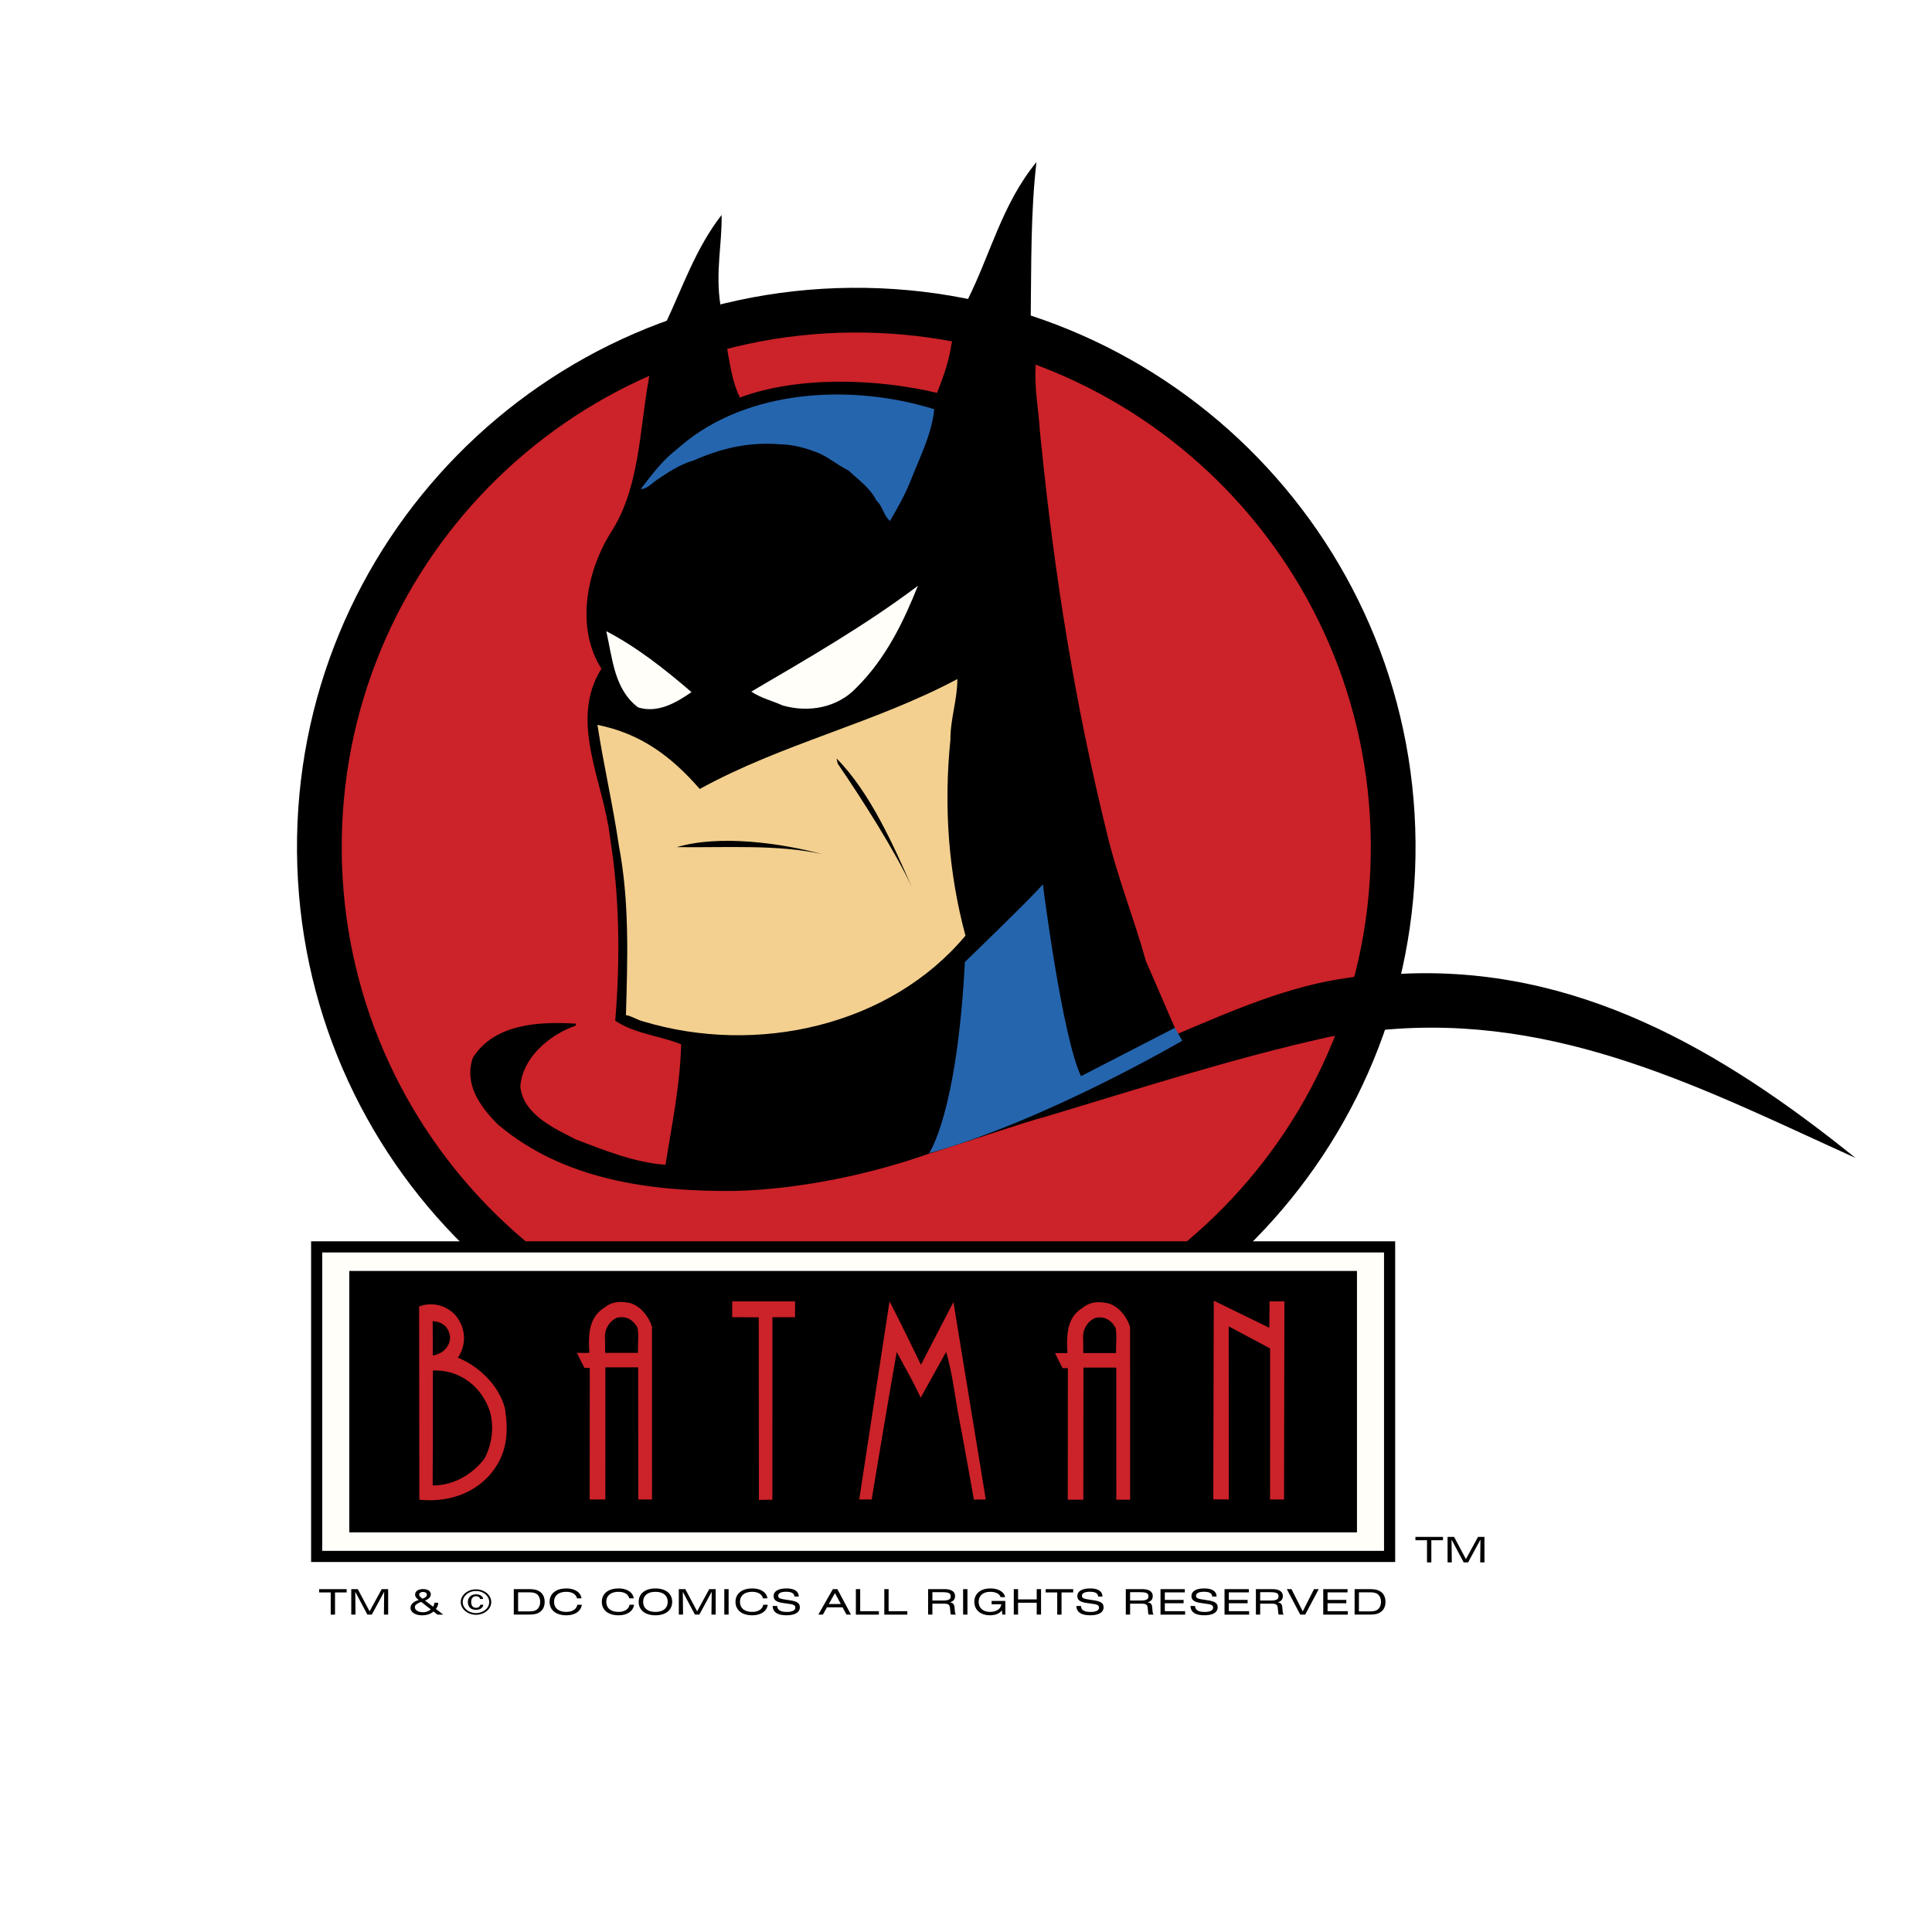 <svg xmlns="http://www.w3.org/2000/svg" width="2500" height="2500" viewBox="0 0 192.756 192.756"><g fill-rule="evenodd" clip-rule="evenodd"><path fill="#fff" d="M0 0h192.756v192.756H0V0z"/><path d="M85.908 140.311c30.816-.266 55.584-25.461 55.32-56.277-.266-30.816-25.461-55.583-56.277-55.319S29.368 54.175 29.632 84.99c.264 30.817 25.46 55.584 56.276 55.321z"/><path d="M85.87 135.846c28.351-.242 51.138-23.424 50.894-51.774-.242-28.351-23.424-51.138-51.774-50.895-28.351.244-51.137 23.425-50.895 51.775.244 28.351 23.425 51.138 51.775 50.894z" fill="#cc2229"/><path d="M137.762 102.777c17.885-1.746 32.701 6.129 47.357 12.748-13.322-10.742-27.848-19.289-45.516-18.359-3.574.066-4.998.375-4.998.375-6.035.793-11.805 3.363-17.086 5.594l-.289-.553-2.91-6.719c-1.146-4.141-2.812-8.276-3.85-12.603-3.188-12.907-5.236-25.587-6.611-39.175l-.109-1.049c-.129-2.147-.555-4.256-.426-6.407l-.488-5.147c.068-5.151-.014-10.264.572-15.309-3.408 4.142-4.59 9.192-6.885 13.771 0 0-1.425 3.804-1.593 4.348-.208 1.634-.824 3.343-1.44 4.905-6.015-1.43-13.873-1.696-19.673.465-.642-1.292-.914-2.846-1.186-4.362l-.746-4.811c-.535-3.356.17-6.153.108-9.042-2.603 3.357-3.867 7.184-5.614 10.868 0 0-1.175 2.665-1.658 5.535-.918 5.123-.909 10.569-3.577 14.964-2.561 3.877-3.808 9.705-1.14 13.906-3.291 5.216.246 11.338.848 16.78.977 5.884 1.032 12.405.528 18.338 1.975 1.318 4.422 1.482 6.579 2.354-.112 4.15-.932 8.049-1.564 12.02-3.115-.232-6.053-1.432-8.916-2.518-2.122-1.094-5.284-2.475-5.567-5.289.198-2.928 2.995-5.213 5.544-6.088l-.001-.186c-3.671-.227-8.116-.004-10.273 3.387-.904 2.602.672 4.848 2.466 6.648 6.532 5.539 15.14 6.727 23.625 6.654 6.818-.17 13.918-1.775 19.423-3.725l.469-.141c2.278-.697 9.361-3.094 11.062-3.516 9.426-2.824 18.811-5.867 28.391-7.988-.001.001 3.618-.598 5.144-.673z"/><path d="M81.349 45.081c1.189.397 2.161 1.316 3.314 1.862 1.046.991 2.127 1.724 2.768 2.978.748.735.604 1.329 1.352 2.064.804-1.341 1.534-2.682 2.114-4.132.907-2.305 2.073-4.575 2.312-7.024-8.212-2.561-18.545-2.027-25.205 3.588l-1.067.898c-1.14 1.011-2.092 2.278-3.009 3.473.52.032.997-.453 1.438-.791 1.215-.825 2.395-1.65 3.874-2.071 2.731-1.21 5.542-1.864 8.62-1.594-.001.001 1.53-.037 3.489.749z" fill="#2565ae"/><path d="M85.442 68.615c-1.874 1.98-4.722 2.523-7.359 1.768-1.042-.474-2.156-.723-3.125-1.382 5.642-3.309 11.284-6.544 16.622-10.555-1.415 3.532-3.162 7.216-6.138 10.169zM68.992 69.052c-1.473 1.014-3.316 2.141-5.324 1.528-2.386-1.795-2.561-4.871-3.178-7.606 3.015 1.567 5.815 3.767 8.502 6.078z" fill="#fffef9"/><path d="M95.514 67.75c.017 2.001-.708 4.009-.69 6.047-.684 6.713-.182 13.305 1.501 19.554-7.518 8.994-20.796 11.998-32.203 8.539-.557-.143-1.079-.51-1.673-.615.173-5.783.348-11.379-.701-16.892-.59-4.033-1.513-7.991-2.142-12.062 4.269.853 7.327 3.086 10.209 6.397 8.189-4.518 17.436-6.562 25.699-10.968z" fill="#f3d08f"/><path d="M90.96 88.479c-1.624-3.506-4.979-8.789-7.381-12.29l-.115-.517c3.327 3.345 5.72 8.746 7.496 12.807zM82.039 85.22c-4.418-.999-9.837-.632-14.506-.703 4.249-1.259 10.383-.41 14.506.703z"/><path d="M96.267 95.979s7.413-7.154 7.776-7.774c0 0 1.922 15.213 3.809 19.163l9.371-4.824.729 1.291s-13.654 7.986-25.264 11.223c0-.001 2.784-3.829 3.579-19.079z" fill="#2565ae"/><path fill="#fffef9" stroke="#000" stroke-width="1.112" stroke-miterlimit="2.613" d="M138.641 155.285v-30.883H31.595v30.883h107.046z"/><path d="M135.385 152.883v-26.078H34.85v26.078h100.535z"/><path fill="#cc2229" d="M121.098 129.768l5.541 2.703.025-2.633h1.482l-.037 19.766h-1.396l.002-15.071-4.127-2.203.012 17.274-1.553-.014.051-19.822zM91.861 139.443c-1.076-2.211-1.156-2.246-2.393-4.555-.854 4.775-2.499 14.715-2.499 14.715h-1.245l3.023-19.766c1.094 2.109 1.844 3.676 3.136 6.322l3.241-6.252 3.228 19.695-1.188.014s-.974-5.514-1.472-8.076c-.427-2.24-.658-4.486-1.299-6.656l-2.532 4.559zM79.322 129.838v1.578h-2.256l-.005 18.211-1.345.021-.017-18.22-2.647-.012v-1.578h6.27zM65.048 132.373c-.356-1.111-1.196-2.072-2.156-2.357-1.13-.248-1.881-.107-2.556.426-1.524.93-1.625 2.531-1.558 4.154 0 .467.345.379-1.212.379.2.443.745 1.5.745 1.5l.529.004-.008 13.125h1.562l.004-13.186h3.271l.014 13.186h1.369l-.004-17.231zm-1.401 2.602h-3.268s-.013-.869-.009-1.367c-.107-.924.392-1.777 1.174-2.133.818-.213 1.591.119 2.063.996.13.902.04.99.04 2.504zM50.374 140.51c-.569-2.24-2.561-4.197-4.695-5.051a3.41 3.41 0 0 0 .249-3.486c-.782-1.637-2.66-2.193-4.112-1.623l.022 19.275c2.801.289 5.372-.576 7.079-2.533 1.68-2.002 1.848-4.127 1.457-6.582zm-7.204-8.694c.652.037 1.394.305 1.655 1.188.284.854-.267 1.762-1.122 2.082-.296.117-.289.133-.533.133.033-1.637 0-1.934 0-3.403zm5.141 13.746c-1.36 1.729-3.241 2.648-5.141 2.641 0-1.713 0-1.734.019-3.674v-7.789c2.561-.107 4.66 1.457 5.548 3.699.641 1.602.392 3.665-.426 5.123zM112.748 132.398c-.355-1.113-1.195-2.074-2.154-2.357-1.131-.25-1.881-.109-2.557.424-1.525.93-1.625 2.533-1.559 4.156 0 .467.346.377-1.211.377.199.445.746 1.502.746 1.502l.527.004-.008 13.123h1.553l.014-13.184h3.271l.004 13.184h1.379l-.005-17.229zm-1.4 2.6h-3.268s-.014-.869-.008-1.365c-.107-.924.391-1.779 1.172-2.133.82-.215 1.594.119 2.064.996.13.902.04.992.04 2.502z"/><path d="M33.426 161.09h-.43v-2.211h-1.157v-.332h2.749v.332h-1.162v2.211zM35.046 158.547h.65l1.179 2.217 1.208-2.217h.643v2.543h-.423l.026-2.278-1.234 2.278h-.44l-1.212-2.278.026 2.278h-.423v-2.543zM43.649 161.09l-.401-.312c-.291.26-.659.381-1.148.381-.689 0-1.14-.328-1.14-.736 0-.359.278-.627.823-.793-.246-.176-.367-.342-.367-.535 0-.324.295-.551.79-.551.49 0 .773.209.773.525 0 .262-.19.465-.575.613l.799.619a.758.758 0 0 0 .139-.396h.376a.92.92 0 0 1-.232.615l.731.57h-.568zm-1.63-1.272c-.422.168-.625.311-.625.539 0 .271.326.496.811.496.292 0 .557-.098.777-.285l-.963-.75zm.567-.714c0-.168-.14-.273-.385-.273-.228 0-.38.115-.38.26s.118.254.333.408c.292-.11.432-.226.432-.395zM48.565 158.941c.283.236.444.557.444.898 0 .346-.156.656-.439.889a1.723 1.723 0 0 1-2.153.004c-.292-.244-.448-.557-.448-.893 0-.334.156-.652.452-.902a1.657 1.657 0 0 1 1.065-.365c.412 0 .788.127 1.079.369zm-.14.121c-.253-.213-.578-.326-.937-.326s-.68.113-.925.318c-.258.215-.396.496-.396.785s.139.564.393.775c.252.213.578.324.929.324a1.5 1.5 0 0 0 .937-.326.98.98 0 0 0 .381-.773 1.005 1.005 0 0 0-.382-.777zm-.95.194c-.278 0-.464.207-.464.584 0 .367.186.572.485.572.224 0 .384-.113.422-.305h.3c-.025.301-.321.506-.735.506-.494 0-.803-.287-.803-.783 0-.465.334-.764.815-.764.394 0 .675.189.705.463h-.304c-.031-.175-.185-.273-.421-.273zM53.833 158.783c.33.215.507.568.507 1.035 0 .469-.177.82-.507 1.035-.343.223-.731.236-1.229.236h-1.343v-2.543h1.343c.498.001.886.015 1.229.237zm-2.142.082v1.904h1.051c.359 0 .617-.037.807-.176.203-.145.342-.43.342-.777 0-.35-.139-.631-.342-.775-.19-.137-.448-.176-.807-.176h-1.051zM56.5 161.158c-1.039 0-1.668-.529-1.668-1.34s.629-1.338 1.673-1.338c.854 0 1.444.402 1.508.99h-.448c-.084-.404-.481-.652-1.064-.652-.772 0-1.22.377-1.22 1 0 .625.451 1 1.225 1 .6 0 1.022-.283 1.094-.711h.448c-.082.635-.681 1.051-1.548 1.051zM61.713 161.158c-1.039 0-1.668-.529-1.668-1.34s.629-1.338 1.672-1.338c.854 0 1.444.402 1.508.99h-.447c-.086-.404-.481-.652-1.065-.652-.772 0-1.221.377-1.221 1 0 .625.452 1 1.225 1 .6 0 1.021-.283 1.094-.711h.447c-.08.635-.679 1.051-1.545 1.051zM65.395 158.48c1.038 0 1.668.527 1.668 1.338s-.63 1.34-1.673 1.34c-1.039 0-1.668-.529-1.668-1.34s.629-1.338 1.673-1.338zm0 2.338c.777 0 1.22-.379 1.22-1 0-.623-.448-1-1.225-1-.772 0-1.22.377-1.22 1 0 .625.448 1 1.225 1zM67.725 158.547h.65l1.178 2.217 1.209-2.217h.642v2.543h-.423l.025-2.278-1.233 2.278h-.44l-1.211-2.278.025 2.278h-.422v-2.543zM72.263 158.547h.431v2.543h-.431v-2.543zM75.051 161.158c-1.039 0-1.669-.529-1.669-1.34s.63-1.338 1.673-1.338c.853 0 1.444.402 1.508.99h-.448c-.085-.404-.482-.652-1.064-.652-.773 0-1.221.377-1.221 1 0 .625.453 1 1.225 1 .6 0 1.022-.283 1.094-.711h.448c-.08.635-.68 1.051-1.546 1.051zM77.545 160.23c.017.402.33.592.959.592.549 0 .845-.162.845-.43 0-.211-.165-.307-.524-.359l-.756-.111c-.596-.09-.883-.289-.883-.674 0-.479.443-.768 1.289-.768.781 0 1.208.289 1.216.807h-.43c-.03-.328-.292-.475-.82-.475s-.799.146-.799.404c0 .207.174.285.541.346l.672.107c.642.104.945.266.945.691 0 .492-.464.797-1.321.797-.913 0-1.377-.314-1.389-.928h.455v.001zM83.094 158.547h.451l1.356 2.543h-.448l-.388-.725h-1.559l-.405.725h-.457l1.45-2.543zm.794 1.486l-.583-1.084-.617 1.084h1.2zM85.391 158.547h.43v2.201h1.867v.342h-2.297v-2.543zM88.227 158.547h.43v2.201h1.867v.342h-2.297v-2.543zM92.597 158.547h1.605c.71 0 1.082.244 1.082.693 0 .328-.173.533-.524.625.317.039.443.184.47.482l.038.412c.013.125.025.232.109.33h-.502a.711.711 0 0 1-.055-.262l-.038-.379c-.034-.342-.16-.451-.612-.451h-1.145v1.092h-.428v-2.542zm.428.307v.832h1.009c.558 0 .819-.088.819-.416 0-.346-.27-.416-.857-.416h-.971zM96.09 158.547h.431v2.543h-.431v-2.543zM98.793 158.818c-.709 0-1.148.385-1.148 1 0 .617.443 1 1.137 1 .629 0 1.064-.299 1.119-.756h-.967v-.336h1.369v1.363h-.301l-.043-.426c-.236.32-.646.494-1.182.494-.951 0-1.566-.537-1.566-1.34 0-.812.607-1.338 1.617-1.338.793 0 1.385.369 1.443.871h-.439c-.113-.338-.484-.532-1.039-.532zM101.145 158.547h.429v1.025h1.86v-1.025h.431v2.543h-.431v-1.184h-1.86v1.184h-.429v-2.543zM105.91 161.09h-.43v-2.211h-1.158v-.332h2.75v.332h-1.162v2.211zM107.848 160.23c.018.402.33.592.959.592.549 0 .844-.162.844-.43 0-.211-.164-.307-.523-.359l-.756-.111c-.596-.09-.883-.289-.883-.674 0-.479.443-.768 1.287-.768.783 0 1.209.289 1.217.807h-.43c-.029-.328-.291-.475-.818-.475-.529 0-.799.146-.799.404 0 .207.174.285.541.346l.67.107c.643.104.947.266.947.691 0 .492-.465.797-1.322.797-.912 0-1.377-.314-1.391-.928h.457v.001zM112.322 158.547h1.605c.709 0 1.082.244 1.082.693 0 .328-.174.533-.523.625.316.039.443.184.469.482l.037.412c.014.125.025.232.109.33h-.501a.711.711 0 0 1-.055-.262l-.037-.379c-.035-.342-.162-.451-.613-.451h-1.145v1.092h-.428v-2.542zm.428.307v.832h1.008c.559 0 .82-.088.82-.416 0-.346-.27-.416-.857-.416h-.971zM115.785 158.547h2.424v.324h-1.994v.75h1.873v.336h-1.873v.791h2.023v.342h-2.453v-2.543zM119.232 160.23c.016.402.328.592.959.592.547 0 .844-.162.844-.43 0-.211-.164-.307-.523-.359l-.756-.111c-.596-.09-.883-.289-.883-.674 0-.479.443-.768 1.287-.768.781 0 1.209.289 1.217.807h-.432c-.029-.328-.291-.475-.818-.475s-.799.146-.799.404c0 .207.174.285.541.346l.672.107c.643.104.945.266.945.691 0 .492-.465.797-1.322.797-.912 0-1.375-.314-1.389-.928h.457v.001zM122.172 158.547h2.424v.324h-1.994v.75h1.873v.336h-1.873v.791h2.023v.342h-2.453v-2.543zM125.301 158.547h1.604c.711 0 1.084.244 1.084.693 0 .328-.174.533-.523.625.314.039.443.184.469.482l.037.412c.012.125.025.232.109.33h-.504a.715.715 0 0 1-.053-.262l-.039-.379c-.033-.342-.16-.451-.611-.451h-1.146v1.092h-.426v-2.542h-.001zm.426.307v.832h1.012c.557 0 .818-.088.818-.416 0-.346-.271-.416-.857-.416h-.973zM128.387 158.547h.461l1.127 2.221 1.125-2.221h.468l-1.347 2.543h-.498l-1.336-2.543zM132.021 158.547h2.424v.324h-1.994v.75h1.871v.336h-1.871v.791h2.024v.342h-2.454v-2.543zM137.723 158.783c.33.215.506.568.506 1.035 0 .469-.176.82-.506 1.035-.344.223-.732.236-1.23.236h-1.342v-2.543h1.342c.497.001.886.015 1.23.237zm-2.143.082v1.904h1.053c.357 0 .615-.037.805-.176.205-.145.344-.43.344-.777 0-.35-.139-.631-.344-.775-.189-.137-.447-.176-.805-.176h-1.053zM142.805 155.881h-.432v-2.213h-1.156v-.33h2.75v.33h-1.162v2.213zM144.424 153.338h.652l1.178 2.215 1.207-2.215h.643v2.543h-.424l.025-2.279-1.232 2.279h-.44l-1.211-2.279.024 2.279h-.422v-2.543z"/></g></svg>